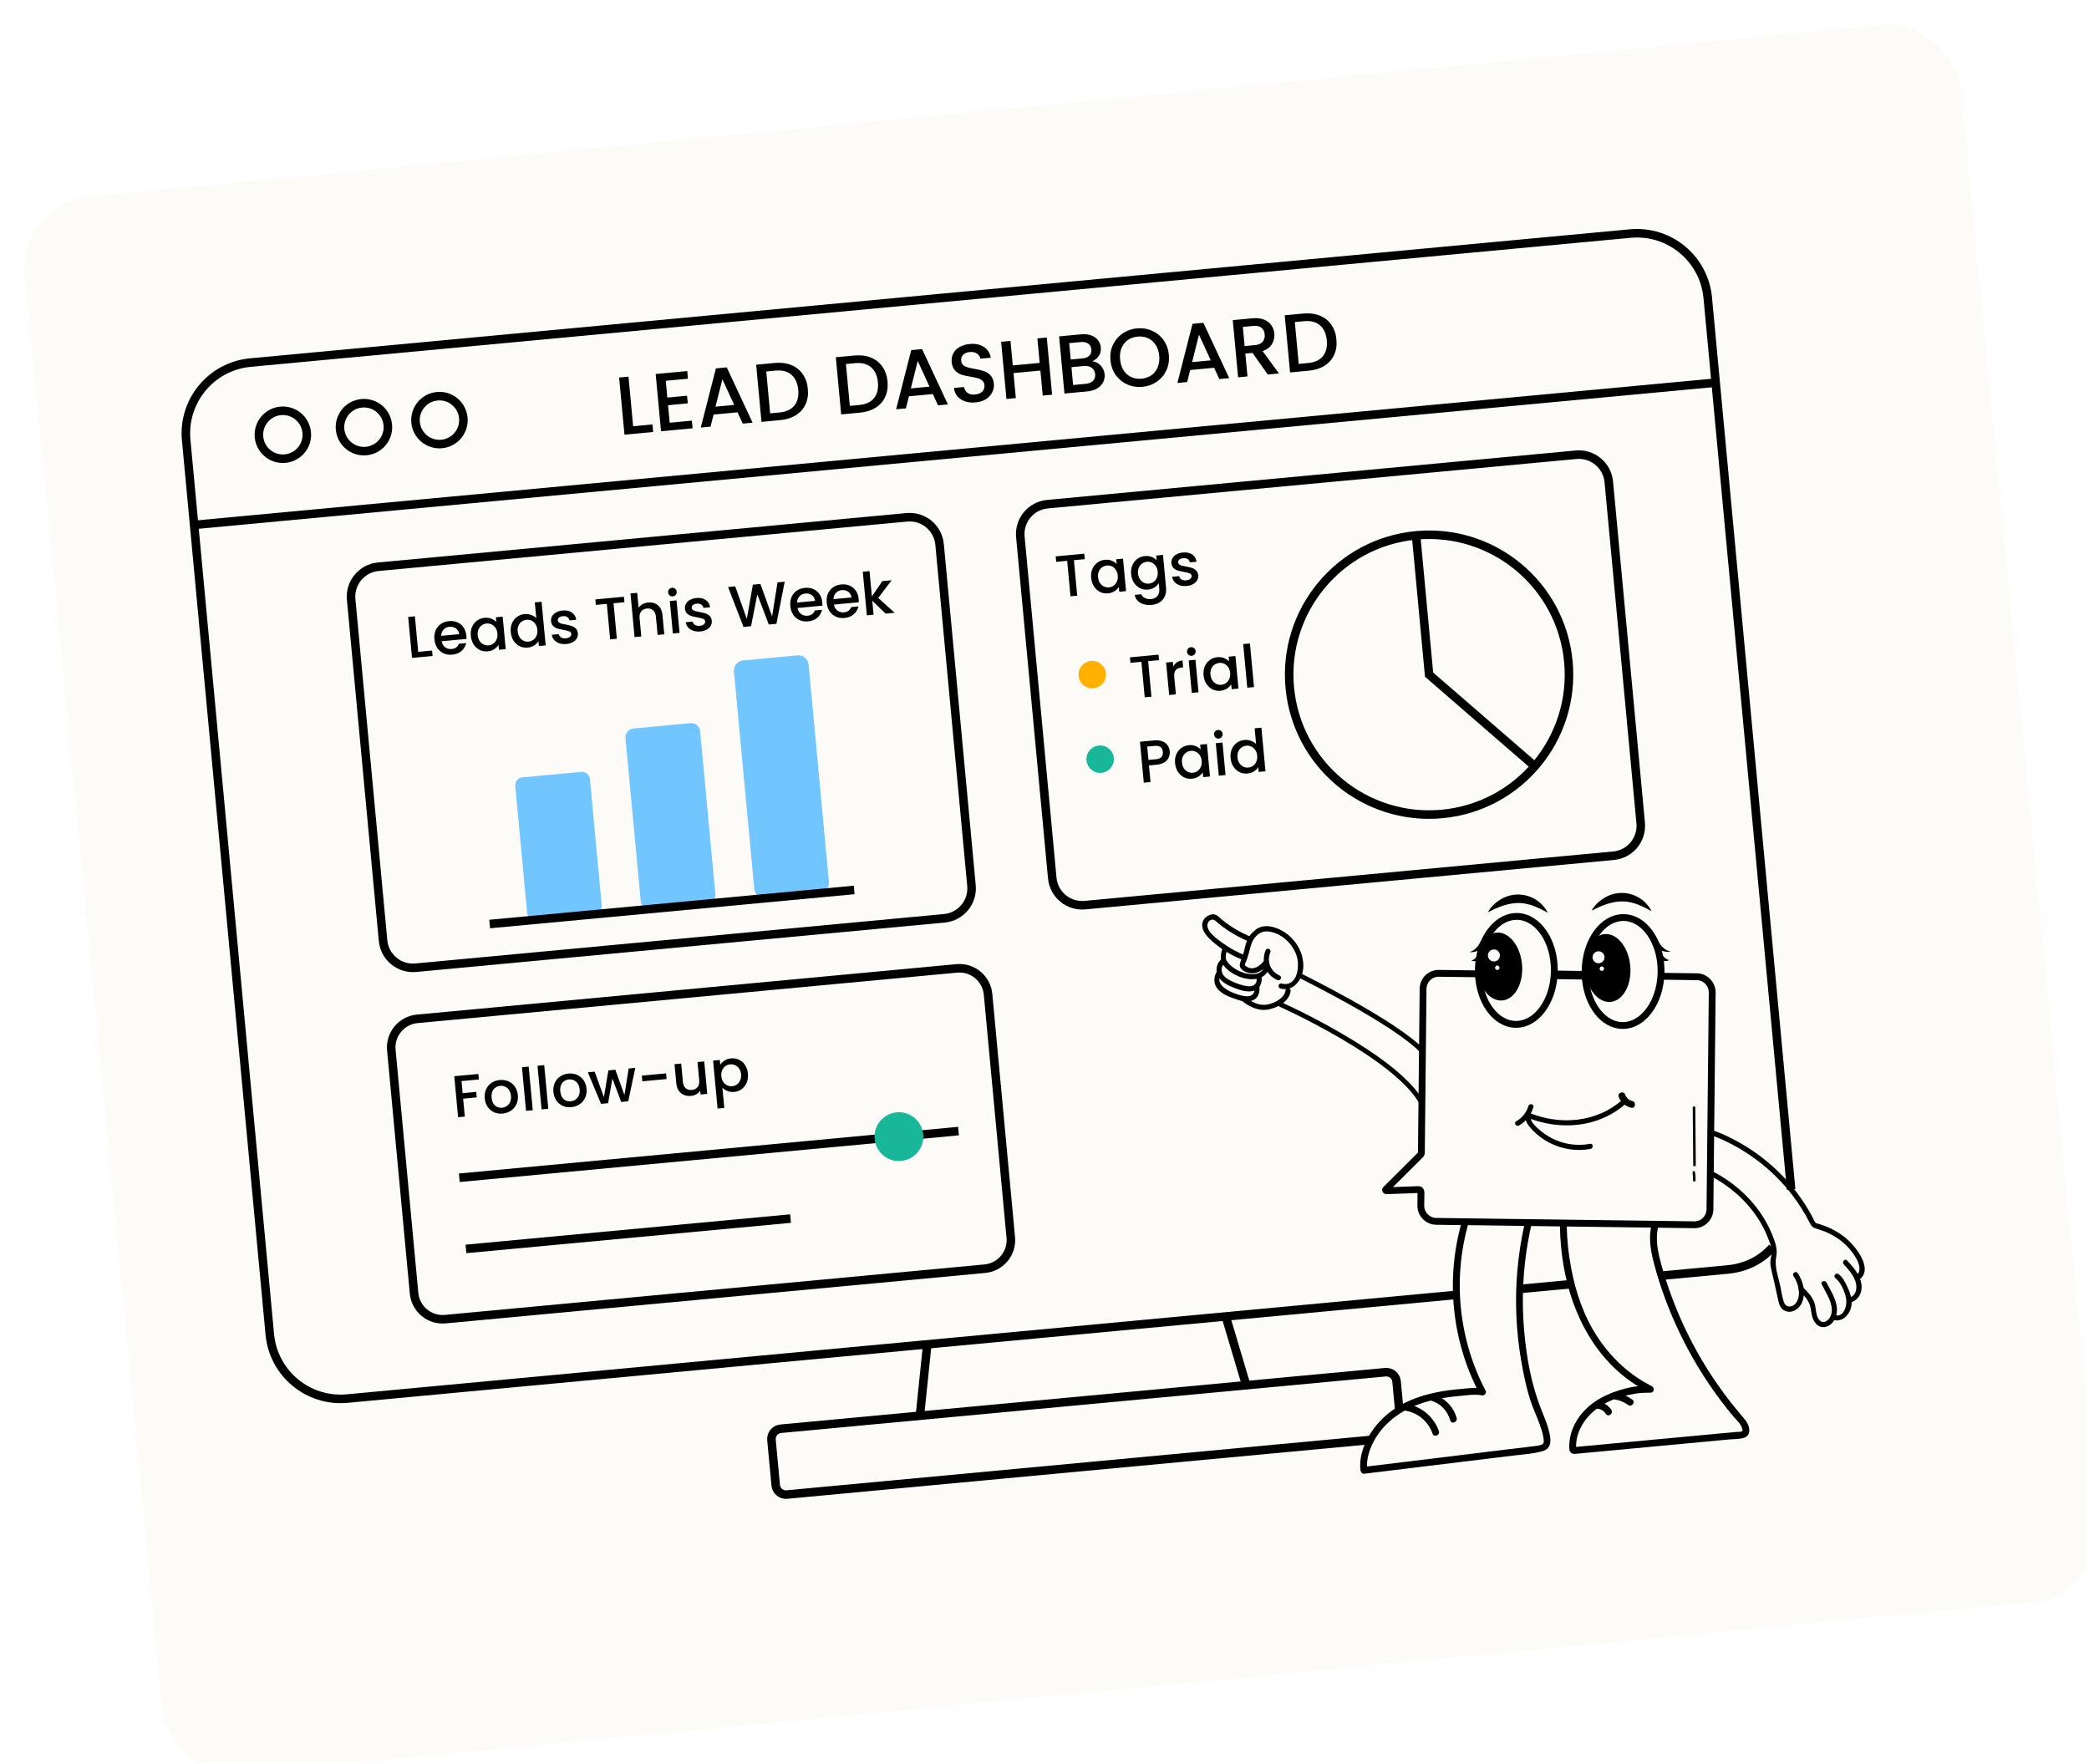 <svg width="578" height="488" viewBox="0 0 578 488" fill="none" xmlns="http://www.w3.org/2000/svg">
<g clip-path="url(#clip0_124_11045)">
<g filter="url(#filter0_d_124_11045)">
<rect y="51.277" width="538.153" height="438.321" rx="20" transform="rotate(-5.468 0 51.277)" fill="#FDFBF8"/>
</g>
<g clip-path="url(#clip1_124_11045)">
<path d="M402.627 358.294L96.075 386.957C85.254 387.969 75.661 380.016 74.65 369.195L51.513 121.744C50.501 110.923 58.453 101.33 69.274 100.318L451.085 64.619C461.908 63.607 471.501 71.559 472.513 82.38L495.581 329.096" stroke="black" stroke-width="2.362" stroke-miterlimit="10"/>
<path d="M460.03 352.928L477.886 351.258C483.022 350.778 487.199 348.703 490.391 345.146" stroke="black" stroke-width="2.362" stroke-miterlimit="10"/>
<path d="M434.403 355.324L420.904 356.586" stroke="black" stroke-width="2.362" stroke-miterlimit="10"/>
<path d="M474.709 105.868L53.709 145.231" stroke="black" stroke-width="2.362" stroke-miterlimit="10"/>
<path d="M250.922 143.13L104.662 156.805C100.091 157.233 96.732 161.285 97.16 165.856L105.985 260.245C106.412 264.816 110.465 268.175 115.036 267.748L261.295 254.073C265.866 253.645 269.225 249.593 268.798 245.022L259.973 150.633C259.545 146.062 255.493 142.702 250.922 143.13Z" stroke="black" stroke-width="2.362" stroke-miterlimit="10"/>
<path d="M220.644 181.326L205.635 182.729C204.077 182.875 202.932 184.256 203.077 185.815L208.702 245.969C208.847 247.527 210.229 248.672 211.787 248.527L226.796 247.123C228.354 246.978 229.499 245.596 229.353 244.038L223.729 183.884C223.583 182.325 222.202 181.18 220.644 181.326Z" fill="#71C6FF"/>
<path d="M191.029 200.083L175.296 201.554C173.938 201.681 172.94 202.885 173.067 204.244L177.277 249.274C177.404 250.632 178.608 251.63 179.967 251.503L195.699 250.032C197.058 249.905 198.056 248.701 197.929 247.343L193.719 202.313C193.592 200.954 192.387 199.956 191.029 200.083Z" fill="#71C6FF"/>
<path d="M160.837 213.563L144.549 215.086C143.344 215.199 142.459 216.267 142.571 217.472L145.845 252.49C145.958 253.695 147.026 254.581 148.231 254.468L164.519 252.946C165.724 252.833 166.61 251.765 166.497 250.559L163.223 215.541C163.11 214.336 162.042 213.45 160.837 213.563Z" fill="#71C6FF"/>
<path d="M236.34 246.23L135.484 255.66" stroke="black" stroke-width="2.362" stroke-miterlimit="10"/>
<path d="M115.716 180.351L119.549 179.992L119.689 181.493L113.997 182.025L112.937 170.689L114.796 170.515L115.716 180.351ZM129.041 175.863C129.072 176.201 129.079 176.507 129.061 176.783L122.194 177.425C122.315 178.138 122.636 178.689 123.155 179.079C123.674 179.47 124.281 179.632 124.977 179.567C125.978 179.474 126.645 178.989 126.98 178.113L128.987 177.925C128.792 178.777 128.361 179.503 127.693 180.103C127.035 180.691 126.179 181.034 125.124 181.133C124.265 181.213 123.475 181.095 122.754 180.779C122.043 180.45 121.46 179.956 121.003 179.297C120.557 178.626 120.29 177.828 120.204 176.904C120.117 175.979 120.226 175.152 120.531 174.421C120.845 173.679 121.322 173.086 121.961 172.642C122.61 172.198 123.375 171.934 124.256 171.852C125.104 171.773 125.877 171.887 126.575 172.194C127.273 172.502 127.838 172.976 128.271 173.615C128.703 174.244 128.959 174.994 129.041 175.863ZM127.045 175.458C126.97 174.774 126.674 174.247 126.157 173.879C125.64 173.51 125.028 173.359 124.321 173.425C123.679 173.485 123.149 173.743 122.731 174.199C122.312 174.644 122.092 175.219 122.07 175.923L127.045 175.458ZM130.268 175.93C130.183 175.027 130.293 174.211 130.598 173.48C130.913 172.749 131.374 172.163 131.98 171.722C132.596 171.27 133.295 171.007 134.078 170.933C134.785 170.867 135.413 170.951 135.961 171.185C136.519 171.407 136.976 171.71 137.33 172.094L137.208 170.789L139.083 170.614L139.924 179.601L138.048 179.776L137.923 178.439C137.647 178.892 137.251 179.286 136.733 179.62C136.216 179.953 135.609 180.152 134.914 180.218C134.141 180.29 133.416 180.16 132.738 179.829C132.059 179.486 131.496 178.979 131.049 178.308C130.613 177.625 130.352 176.832 130.268 175.93ZM137.627 175.275C137.569 174.655 137.388 174.129 137.084 173.696C136.792 173.263 136.427 172.946 135.992 172.745C135.556 172.545 135.099 172.467 134.621 172.512C134.142 172.556 133.708 172.718 133.317 172.996C132.925 173.263 132.62 173.637 132.402 174.118C132.193 174.587 132.118 175.131 132.176 175.751C132.234 176.371 132.41 176.903 132.704 177.347C133.008 177.791 133.379 178.118 133.816 178.329C134.262 178.529 134.719 178.607 135.187 178.563C135.665 178.518 136.1 178.357 136.491 178.079C136.881 177.801 137.181 177.422 137.388 176.942C137.605 176.45 137.685 175.894 137.627 175.275ZM141.322 174.896C141.238 173.994 141.348 173.177 141.653 172.447C141.968 171.715 142.429 171.129 143.035 170.688C143.651 170.236 144.356 169.973 145.149 169.898C145.737 169.843 146.325 169.92 146.915 170.128C147.515 170.324 148.003 170.619 148.38 171.011L147.974 166.673L149.85 166.497L150.978 178.567L149.103 178.743L148.976 177.389C148.712 177.852 148.322 178.251 147.804 178.584C147.298 178.917 146.697 179.116 146.001 179.181C145.218 179.254 144.482 179.125 143.793 178.795C143.114 178.453 142.551 177.946 142.104 177.275C141.667 176.592 141.407 175.799 141.322 174.896ZM148.682 174.241C148.624 173.621 148.443 173.095 148.139 172.663C147.846 172.229 147.482 171.912 147.047 171.712C146.611 171.511 146.154 171.433 145.675 171.478C145.197 171.523 144.762 171.684 144.372 171.962C143.98 172.229 143.675 172.603 143.456 173.084C143.248 173.553 143.173 174.098 143.231 174.718C143.289 175.338 143.464 175.87 143.758 176.314C144.063 176.757 144.434 177.084 144.87 177.296C145.317 177.495 145.774 177.573 146.241 177.529C146.72 177.485 147.154 177.323 147.545 177.046C147.936 176.768 148.235 176.389 148.443 175.909C148.66 175.417 148.74 174.861 148.682 174.241ZM156.697 178.181C155.99 178.247 155.342 178.181 154.753 177.984C154.174 177.775 153.701 177.468 153.334 177.064C152.966 176.648 152.746 176.17 152.674 175.628L154.598 175.448C154.666 175.826 154.876 176.13 155.227 176.36C155.587 176.579 156.017 176.665 156.518 176.618C157.04 176.569 157.433 176.434 157.697 176.212C157.971 175.978 158.094 175.703 158.064 175.387C158.033 175.05 157.846 174.815 157.505 174.683C157.174 174.549 156.652 174.417 155.938 174.286C155.246 174.165 154.68 174.037 154.24 173.902C153.799 173.768 153.405 173.536 153.056 173.207C152.718 172.876 152.521 172.418 152.467 171.83C152.422 171.352 152.522 170.904 152.769 170.486C153.014 170.057 153.387 169.704 153.887 169.427C154.399 169.149 154.997 168.978 155.682 168.914C156.704 168.818 157.55 169.002 158.218 169.466C158.897 169.918 159.299 170.588 159.426 171.476L157.567 171.65C157.497 171.25 157.303 170.945 156.987 170.733C156.671 170.521 156.263 170.439 155.763 170.485C155.274 170.531 154.907 170.659 154.664 170.868C154.42 171.077 154.312 171.334 154.341 171.639C154.363 171.878 154.469 172.071 154.658 172.218C154.847 172.365 155.072 172.475 155.331 172.55C155.589 172.613 155.97 172.693 156.472 172.789C157.141 172.902 157.69 173.031 158.121 173.177C158.561 173.312 158.95 173.539 159.287 173.858C159.624 174.178 159.825 174.625 159.89 175.2C159.937 175.711 159.839 176.181 159.594 176.61C159.349 177.039 158.976 177.392 158.475 177.669C157.985 177.945 157.393 178.116 156.697 178.181ZM172.635 165.107L172.776 166.624L169.759 166.906L170.677 176.726L168.817 176.899L167.899 167.08L164.865 167.364L164.724 165.847L172.635 165.107ZM179.372 166.698C180.057 166.634 180.68 166.724 181.24 166.968C181.811 167.211 182.276 167.606 182.635 168.154C183.004 168.701 183.227 169.382 183.303 170.198L183.798 175.499L181.955 175.671L181.486 170.647C181.41 169.843 181.152 169.247 180.71 168.86C180.267 168.463 179.697 168.297 179.001 168.362C178.305 168.427 177.771 168.696 177.399 169.17C177.036 169.632 176.892 170.265 176.967 171.07L177.437 176.094L175.578 176.267L174.449 164.197L176.309 164.023L176.694 168.15C176.974 167.74 177.344 167.409 177.803 167.158C178.273 166.905 178.796 166.752 179.372 166.698ZM186.165 165.01C185.828 165.042 185.534 164.954 185.285 164.747C185.035 164.54 184.894 164.268 184.863 163.931C184.831 163.594 184.919 163.3 185.126 163.051C185.333 162.801 185.605 162.66 185.942 162.629C186.268 162.598 186.556 162.687 186.806 162.894C187.056 163.101 187.196 163.373 187.228 163.71C187.259 164.047 187.172 164.34 186.965 164.59C186.758 164.84 186.491 164.98 186.165 165.01ZM187.19 166.116L188.03 175.103L186.17 175.277L185.33 166.289L187.19 166.116ZM193.747 174.717C193.04 174.783 192.392 174.717 191.804 174.52C191.225 174.311 190.752 174.004 190.385 173.599C190.017 173.184 189.797 172.706 189.724 172.164L191.649 171.984C191.717 172.362 191.926 172.666 192.277 172.896C192.638 173.115 193.068 173.201 193.568 173.154C194.09 173.105 194.483 172.969 194.748 172.747C195.022 172.513 195.144 172.239 195.115 171.923C195.083 171.586 194.897 171.351 194.555 171.219C194.225 171.085 193.702 170.953 192.988 170.822C192.297 170.7 191.731 170.572 191.29 170.438C190.85 170.304 190.455 170.072 190.106 169.742C189.768 169.412 189.572 168.953 189.517 168.366C189.472 167.888 189.573 167.439 189.819 167.022C190.064 166.593 190.437 166.24 190.938 165.963C191.449 165.684 192.047 165.513 192.733 165.449C193.755 165.354 194.6 165.538 195.269 166.002C195.947 166.454 196.35 167.124 196.477 168.012L194.617 168.185C194.547 167.786 194.354 167.481 194.038 167.269C193.722 167.057 193.314 166.974 192.814 167.021C192.324 167.067 191.958 167.195 191.714 167.404C191.47 167.613 191.363 167.87 191.391 168.174C191.414 168.414 191.519 168.607 191.709 168.753C191.898 168.9 192.122 169.011 192.381 169.085C192.64 169.149 193.02 169.229 193.523 169.324C194.191 169.437 194.741 169.567 195.171 169.713C195.612 169.847 196.001 170.074 196.338 170.394C196.675 170.713 196.875 171.161 196.94 171.736C196.988 172.247 196.889 172.717 196.644 173.146C196.399 173.575 196.026 173.928 195.526 174.205C195.036 174.481 194.443 174.652 193.747 174.717ZM217.123 160.947L214.823 172.598L212.719 172.795L209.535 164.438L207.809 173.254L205.723 173.465L201.448 162.413L203.422 162.229L206.634 171.241L208.315 161.771L210.403 161.576L213.627 170.538L215.133 161.134L217.123 160.947ZM227.513 166.656C227.544 166.993 227.551 167.3 227.533 167.576L220.666 168.218C220.788 168.93 221.108 169.482 221.627 169.872C222.146 170.262 222.754 170.425 223.45 170.36C224.45 170.266 225.118 169.782 225.453 168.906L227.459 168.718C227.264 169.57 226.833 170.296 226.165 170.896C225.507 171.484 224.651 171.827 223.596 171.926C222.737 172.006 221.947 171.888 221.226 171.571C220.516 171.243 219.932 170.749 219.475 170.09C219.029 169.418 218.762 168.621 218.676 167.696C218.589 166.772 218.698 165.945 219.003 165.214C219.318 164.472 219.794 163.879 220.433 163.435C221.082 162.991 221.847 162.727 222.728 162.645C223.576 162.565 224.349 162.68 225.047 162.987C225.745 163.295 226.311 163.769 226.743 164.408C227.175 165.037 227.432 165.786 227.513 166.656ZM225.517 166.251C225.442 165.566 225.146 165.04 224.629 164.672C224.112 164.303 223.5 164.152 222.793 164.218C222.152 164.278 221.622 164.536 221.204 164.992C220.785 165.437 220.564 166.012 220.542 166.716L225.517 166.251ZM237.58 165.715C237.611 166.052 237.618 166.359 237.6 166.635L230.733 167.277C230.855 167.989 231.175 168.541 231.694 168.931C232.213 169.321 232.821 169.484 233.517 169.419C234.517 169.325 235.185 168.84 235.52 167.964L237.526 167.777C237.331 168.629 236.9 169.354 236.232 169.954C235.574 170.542 234.718 170.886 233.663 170.984C232.804 171.065 232.014 170.947 231.294 170.63C230.583 170.302 229.999 169.808 229.543 169.148C229.096 168.477 228.829 167.679 228.743 166.755C228.656 165.831 228.766 165.003 229.07 164.273C229.385 163.531 229.861 162.938 230.5 162.494C231.149 162.049 231.914 161.786 232.795 161.703C233.643 161.624 234.417 161.738 235.114 162.046C235.812 162.354 236.378 162.827 236.81 163.467C237.242 164.096 237.499 164.845 237.58 165.715ZM235.584 165.309C235.509 164.625 235.213 164.099 234.696 163.73C234.179 163.362 233.567 163.211 232.86 163.277C232.219 163.337 231.689 163.595 231.271 164.051C230.852 164.496 230.631 165.07 230.609 165.774L235.584 165.309ZM242.987 165.44L247.55 169.538L245.038 169.773L241.349 166.218L241.71 170.084L239.851 170.258L238.722 158.188L240.582 158.014L241.237 165.027L244.132 160.791L246.709 160.551L242.987 165.44Z" fill="black"/>
<path d="M436.082 125.817L289.823 139.493C285.251 139.92 281.892 143.972 282.32 148.543L291.145 242.933C291.573 247.504 295.625 250.863 300.196 250.435L446.455 236.76C451.026 236.333 454.386 232.281 453.958 227.709L445.133 133.32C444.705 128.749 440.653 125.39 436.082 125.817Z" stroke="black" stroke-width="2.362" stroke-miterlimit="10"/>
<path d="M399.012 225.207C420.298 223.217 435.94 204.348 433.949 183.063C431.959 161.778 413.091 146.136 391.805 148.126C370.52 150.116 354.878 168.985 356.868 190.27C358.858 211.555 377.727 227.197 399.012 225.207Z" stroke="black" stroke-width="2.362" stroke-miterlimit="10"/>
<path d="M391.805 148.123L395.408 186.666L424.666 212.011" stroke="black" stroke-width="2.362" stroke-miterlimit="10"/>
<path d="M300.01 153.198L300.152 154.714L297.135 154.997L298.053 164.816L296.193 164.99L295.275 155.17L292.241 155.454L292.1 153.937L300.01 153.198ZM301.91 159.881C301.825 158.979 301.936 158.162 302.24 157.432C302.556 156.7 303.016 156.114 303.622 155.673C304.238 155.221 304.938 154.958 305.721 154.885C306.427 154.819 307.055 154.903 307.603 155.137C308.162 155.359 308.618 155.662 308.972 156.045L308.85 154.74L310.726 154.565L311.566 163.552L309.69 163.728L309.565 162.39C309.289 162.844 308.893 163.237 308.376 163.571C307.858 163.905 307.252 164.104 306.556 164.169C305.784 164.241 305.059 164.112 304.38 163.78C303.701 163.438 303.138 162.931 302.692 162.26C302.255 161.577 301.994 160.784 301.91 159.881ZM309.269 159.226C309.211 158.606 309.03 158.08 308.727 157.648C308.434 157.214 308.07 156.897 307.634 156.697C307.199 156.496 306.742 156.418 306.263 156.463C305.785 156.508 305.35 156.669 304.959 156.947C304.567 157.214 304.262 157.588 304.044 158.069C303.835 158.538 303.76 159.083 303.818 159.703C303.876 160.323 304.052 160.855 304.346 161.299C304.651 161.742 305.021 162.069 305.458 162.281C305.904 162.48 306.361 162.558 306.829 162.515C307.307 162.47 307.742 162.309 308.133 162.031C308.524 161.753 308.823 161.374 309.03 160.894C309.247 160.402 309.327 159.846 309.269 159.226ZM316.775 153.851C317.471 153.786 318.099 153.87 318.658 154.103C319.227 154.324 319.683 154.627 320.026 155.012L319.904 153.707L321.78 153.531L322.634 162.666C322.711 163.492 322.606 164.242 322.318 164.916C322.031 165.601 321.573 166.16 320.945 166.592C320.327 167.022 319.561 167.28 318.648 167.366C317.43 167.48 316.391 167.286 315.533 166.785C314.675 166.295 314.146 165.565 313.946 164.597L315.789 164.425C315.974 164.879 316.309 165.226 316.792 165.466C317.287 165.716 317.855 165.811 318.497 165.751C319.247 165.681 319.829 165.396 320.243 164.897C320.668 164.396 320.84 163.711 320.758 162.841L320.618 161.34C320.342 161.794 319.946 162.193 319.43 162.537C318.924 162.87 318.328 163.068 317.643 163.132C316.86 163.206 316.124 163.077 315.435 162.746C314.756 162.404 314.193 161.897 313.746 161.226C313.309 160.543 313.049 159.75 312.964 158.848C312.88 157.945 312.99 157.128 313.295 156.398C313.61 155.666 314.071 155.08 314.677 154.64C315.293 154.187 315.992 153.925 316.775 153.851ZM320.324 158.192C320.266 157.573 320.085 157.046 319.781 156.614C319.489 156.181 319.124 155.864 318.689 155.663C318.253 155.463 317.796 155.385 317.318 155.429C316.839 155.474 316.405 155.636 316.014 155.913C315.622 156.18 315.317 156.554 315.099 157.036C314.89 157.505 314.815 158.049 314.873 158.669C314.931 159.289 315.107 159.821 315.4 160.265C315.705 160.708 316.076 161.036 316.512 161.247C316.959 161.447 317.416 161.525 317.883 161.481C318.362 161.436 318.797 161.275 319.187 160.997C319.578 160.719 319.877 160.34 320.085 159.86C320.302 159.368 320.382 158.812 320.324 158.192ZM328.339 162.132C327.632 162.198 326.984 162.133 326.395 161.936C325.816 161.726 325.343 161.42 324.977 161.015C324.609 160.6 324.388 160.121 324.316 159.58L326.24 159.4C326.309 159.777 326.518 160.081 326.869 160.312C327.229 160.53 327.66 160.616 328.16 160.569C328.682 160.521 329.075 160.385 329.339 160.163C329.614 159.929 329.736 159.654 329.707 159.339C329.675 159.002 329.489 158.767 329.147 158.634C328.816 158.501 328.294 158.369 327.58 158.238C326.888 158.116 326.322 157.988 325.882 157.854C325.442 157.719 325.047 157.487 324.698 157.158C324.36 156.828 324.164 156.369 324.109 155.782C324.064 155.303 324.165 154.855 324.411 154.437C324.656 154.008 325.029 153.655 325.529 153.378C326.041 153.1 326.639 152.929 327.324 152.865C328.346 152.769 329.192 152.954 329.86 153.418C330.539 153.87 330.942 154.54 331.068 155.427L329.209 155.601C329.139 155.202 328.946 154.896 328.63 154.684C328.314 154.473 327.906 154.39 327.405 154.437C326.916 154.483 326.55 154.61 326.306 154.819C326.062 155.029 325.955 155.286 325.983 155.59C326.005 155.829 326.111 156.022 326.3 156.169C326.49 156.316 326.714 156.427 326.973 156.501C327.231 156.565 327.612 156.644 328.114 156.74C328.783 156.853 329.333 156.983 329.763 157.129C330.204 157.263 330.592 157.49 330.929 157.81C331.266 158.129 331.467 158.576 331.532 159.152C331.58 159.663 331.481 160.133 331.236 160.562C330.991 160.99 330.618 161.343 330.117 161.62C329.628 161.897 329.035 162.067 328.339 162.132Z" fill="black"/>
<path d="M320.549 181.135L320.69 182.652L317.673 182.934L318.591 192.753L316.731 192.927L315.813 183.108L312.779 183.392L312.638 181.875L320.549 181.135ZM324.633 184.439C324.862 183.957 325.188 183.57 325.61 183.278C326.043 182.974 326.569 182.793 327.188 182.735L327.368 184.66L326.895 184.704C326.167 184.773 325.629 185.009 325.283 185.415C324.948 185.819 324.823 186.478 324.909 187.391L325.351 192.121L323.492 192.295L322.651 183.308L324.511 183.134L324.633 184.439ZM329.746 181.443C329.409 181.475 329.116 181.387 328.866 181.18C328.616 180.973 328.476 180.701 328.444 180.364C328.413 180.027 328.5 179.733 328.707 179.484C328.914 179.234 329.186 179.093 329.523 179.062C329.85 179.031 330.138 179.12 330.387 179.327C330.637 179.534 330.778 179.806 330.809 180.143C330.841 180.48 330.753 180.773 330.546 181.023C330.339 181.273 330.072 181.413 329.746 181.443ZM330.771 182.549L331.611 191.536L329.752 191.71L328.911 182.722L330.771 182.549ZM333.009 186.831C332.924 185.929 333.034 185.112 333.339 184.382C333.655 183.65 334.115 183.064 334.721 182.623C335.337 182.171 336.037 181.908 336.82 181.835C337.526 181.769 338.154 181.853 338.702 182.087C339.261 182.309 339.717 182.612 340.071 182.995L339.949 181.69L341.824 181.515L342.665 190.503L340.789 190.678L340.664 189.34C340.388 189.794 339.992 190.188 339.474 190.521C338.957 190.855 338.351 191.054 337.655 191.119C336.883 191.191 336.157 191.062 335.479 190.73C334.8 190.388 334.237 189.881 333.791 189.21C333.354 188.527 333.093 187.734 333.009 186.831ZM340.368 186.176C340.31 185.556 340.129 185.03 339.826 184.598C339.533 184.165 339.169 183.848 338.733 183.647C338.297 183.446 337.84 183.368 337.362 183.413C336.884 183.458 336.449 183.619 336.058 183.897C335.666 184.164 335.361 184.538 335.143 185.019C334.934 185.488 334.859 186.033 334.917 186.653C334.975 187.273 335.151 187.805 335.445 188.249C335.749 188.692 336.12 189.019 336.557 189.231C337.003 189.43 337.46 189.508 337.928 189.465C338.406 189.42 338.841 189.259 339.232 188.981C339.623 188.703 339.922 188.324 340.129 187.844C340.346 187.352 340.426 186.796 340.368 186.176ZM345.838 178.03L346.967 190.1L345.107 190.274L343.979 178.204L345.838 178.03Z" fill="black"/>
<path d="M323.656 207.852C323.71 208.429 323.625 208.985 323.401 209.522C323.177 210.058 322.781 210.518 322.214 210.9C321.645 211.271 320.893 211.5 319.958 211.588L317.903 211.78L318.333 216.38L316.473 216.554L315.413 205.217L319.328 204.851C320.198 204.77 320.946 204.854 321.573 205.102C322.209 205.339 322.698 205.699 323.039 206.183C323.392 206.665 323.597 207.222 323.656 207.852ZM319.816 210.071C320.523 210.005 321.035 209.798 321.354 209.45C321.671 209.091 321.803 208.618 321.748 208.031C321.632 206.791 320.873 206.237 319.47 206.368L317.415 206.56L317.761 210.263L319.816 210.071ZM325.13 211.17C325.046 210.267 325.156 209.451 325.461 208.72C325.776 207.989 326.237 207.403 326.843 206.962C327.459 206.51 328.158 206.247 328.941 206.174C329.648 206.108 330.275 206.192 330.824 206.425C331.382 206.647 331.838 206.95 332.192 207.334L332.07 206.029L333.946 205.854L334.786 214.841L332.91 215.017L332.785 213.679C332.51 214.133 332.113 214.526 331.596 214.86C331.079 215.193 330.472 215.393 329.776 215.458C329.004 215.53 328.279 215.4 327.601 215.069C326.922 214.727 326.359 214.22 325.912 213.548C325.475 212.865 325.215 212.073 325.13 211.17ZM332.49 210.515C332.432 209.895 332.251 209.369 331.947 208.937C331.654 208.503 331.29 208.186 330.854 207.986C330.419 207.785 329.962 207.707 329.483 207.752C329.005 207.797 328.57 207.958 328.179 208.236C327.788 208.503 327.483 208.877 327.264 209.358C327.056 209.827 326.981 210.372 327.039 210.992C327.096 211.611 327.272 212.143 327.566 212.588C327.871 213.031 328.242 213.358 328.678 213.57C329.125 213.769 329.582 213.847 330.049 213.803C330.528 213.759 330.962 213.597 331.353 213.319C331.744 213.042 332.043 212.663 332.251 212.182C332.468 211.691 332.547 211.135 332.49 210.515ZM337.223 204.346C336.886 204.378 336.592 204.29 336.343 204.083C336.093 203.876 335.952 203.604 335.921 203.267C335.889 202.93 335.977 202.636 336.184 202.387C336.391 202.137 336.663 201.996 337 201.965C337.327 201.934 337.614 202.023 337.864 202.23C338.114 202.437 338.255 202.709 338.286 203.046C338.318 203.383 338.23 203.676 338.023 203.926C337.816 204.176 337.549 204.316 337.223 204.346ZM338.248 205.452L339.088 214.439L337.229 214.613L336.388 205.625L338.248 205.452ZM340.486 209.734C340.401 208.832 340.511 208.015 340.816 207.285C341.131 206.553 341.592 205.967 342.198 205.526C342.814 205.074 343.519 204.811 344.313 204.736C344.9 204.682 345.488 204.758 346.078 204.966C346.678 205.162 347.166 205.457 347.543 205.849L347.137 201.511L349.013 201.335L350.142 213.406L348.266 213.581L348.139 212.227C347.875 212.691 347.485 213.089 346.968 213.423C346.461 213.755 345.86 213.954 345.164 214.019C344.381 214.092 343.645 213.964 342.956 213.633C342.277 213.291 341.714 212.784 341.267 212.113C340.831 211.43 340.57 210.637 340.486 209.734ZM347.845 209.079C347.787 208.459 347.606 207.933 347.302 207.501C347.01 207.068 346.645 206.751 346.21 206.55C345.774 206.349 345.317 206.271 344.839 206.316C344.36 206.361 343.926 206.522 343.535 206.8C343.143 207.067 342.838 207.441 342.62 207.922C342.411 208.391 342.336 208.936 342.394 209.556C342.452 210.176 342.628 210.708 342.922 211.152C343.226 211.595 343.597 211.922 344.034 212.134C344.48 212.333 344.937 212.411 345.405 212.368C345.883 212.323 346.318 212.162 346.709 211.884C347.099 211.606 347.399 211.227 347.606 210.747C347.823 210.255 347.903 209.699 347.845 209.079Z" fill="black"/>
<path d="M302.562 190.435C304.651 190.24 306.187 188.388 305.992 186.298C305.796 184.209 303.944 182.674 301.855 182.869C299.765 183.064 298.23 184.916 298.425 187.006C298.62 189.095 300.473 190.631 302.562 190.435Z" fill="#FFB000"/>
<path d="M304.751 213.836C306.84 213.641 308.375 211.788 308.18 209.699C307.985 207.609 306.132 206.074 304.043 206.269C301.954 206.465 300.418 208.317 300.614 210.406C300.809 212.496 302.661 214.031 304.751 213.836Z" fill="#18B799"/>
<path d="M175.183 117.93L180.53 117.43L180.726 119.523L172.784 120.266L171.305 104.451L173.9 104.208L175.183 117.93ZM184.207 105.356L184.641 109.998L190.102 109.488L190.3 111.604L184.839 112.115L185.292 116.962L191.436 116.387L191.634 118.504L182.895 119.321L181.415 103.482L190.153 102.665L190.351 104.782L184.207 105.356ZM204.062 114.082L197.44 114.701L196.604 118.039L193.896 118.292L198.081 101.924L201.085 101.643L208.232 116.952L205.502 117.207L204.062 114.082ZM203.136 112.034L199.877 104.924L197.97 112.517L203.136 112.034ZM214.383 100.423C216.067 100.265 217.569 100.454 218.889 100.988C220.223 101.506 221.288 102.34 222.084 103.49C222.894 104.623 223.374 105.994 223.525 107.602C223.675 109.21 223.457 110.639 222.869 111.887C222.297 113.134 221.404 114.136 220.189 114.892C218.988 115.632 217.546 116.081 215.862 116.238L210.696 116.721L209.217 100.906L214.383 100.423ZM215.664 114.122C217.515 113.949 218.886 113.316 219.779 112.222C220.671 111.129 221.033 109.672 220.862 107.851C220.691 106.016 220.064 104.628 218.981 103.689C217.898 102.749 216.432 102.366 214.581 102.539L212.009 102.779L213.092 114.362L215.664 114.122ZM236.428 98.362C238.112 98.204 239.614 98.393 240.934 98.927C242.268 99.445 243.333 100.279 244.129 101.429C244.939 102.562 245.419 103.933 245.57 105.541C245.72 107.149 245.502 108.577 244.914 109.826C244.342 111.073 243.449 112.075 242.234 112.831C241.033 113.571 239.591 114.02 237.907 114.177L232.741 114.66L231.262 98.844L236.428 98.362ZM237.709 112.061C239.56 111.888 240.931 111.254 241.824 110.161C242.716 109.067 243.078 107.61 242.907 105.79C242.736 103.954 242.109 102.567 241.026 101.627C239.943 100.688 238.477 100.305 236.626 100.478L234.054 100.718L235.137 112.301L237.709 112.061ZM258.108 109.029L251.486 109.648L250.65 112.986L247.942 113.239L252.127 96.871L255.131 96.59L262.278 111.898L259.548 112.154L258.108 109.029ZM257.182 106.98L253.923 99.871L252.016 107.463L257.182 106.98ZM269.968 111.34C268.906 111.439 267.933 111.347 267.05 111.062C266.165 110.762 265.448 110.294 264.898 109.656C264.349 109.019 264.032 108.245 263.947 107.335L266.723 107.075C266.847 107.752 267.165 108.289 267.677 108.685C268.203 109.079 268.899 109.236 269.764 109.155C270.659 109.072 271.337 108.794 271.798 108.322C272.257 107.836 272.455 107.251 272.391 106.568C272.342 106.037 272.142 105.62 271.792 105.316C271.458 105.01 271.047 104.789 270.559 104.651C270.087 104.511 269.431 104.374 268.592 104.238C267.535 104.061 266.668 103.867 265.99 103.655C265.326 103.426 264.738 103.037 264.228 102.488C263.718 101.939 263.416 101.171 263.324 100.185C263.239 99.275 263.392 98.457 263.783 97.732C264.175 97.007 264.763 96.424 265.548 95.983C266.333 95.542 267.264 95.272 268.341 95.171C269.874 95.028 271.161 95.297 272.205 95.981C273.262 96.647 273.906 97.642 274.137 98.968L271.27 99.236C271.17 98.663 270.851 98.196 270.312 97.833C269.773 97.47 269.094 97.327 268.275 97.404C267.531 97.473 266.942 97.72 266.507 98.143C266.073 98.566 265.889 99.134 265.955 99.847C266.001 100.333 266.182 100.721 266.5 101.013C266.832 101.288 267.234 101.495 267.706 101.635C268.178 101.774 268.819 101.913 269.628 102.052C270.701 102.242 271.578 102.451 272.257 102.678C272.952 102.904 273.555 103.299 274.067 103.864C274.592 104.411 274.902 105.186 274.995 106.187C275.071 106.991 274.922 107.77 274.548 108.524C274.19 109.277 273.615 109.912 272.821 110.43C272.042 110.932 271.091 111.235 269.968 111.34ZM289.627 93.387L291.105 109.203L288.511 109.445L287.864 102.528L280.423 103.223L281.07 110.141L278.476 110.384L276.997 94.568L279.591 94.326L280.225 101.107L287.666 100.411L287.032 93.63L289.627 93.387ZM302.226 99.968C303.09 100.04 303.852 100.421 304.514 101.109C305.175 101.797 305.549 102.611 305.637 103.552C305.712 104.356 305.568 105.104 305.204 105.796C304.854 106.471 304.303 107.035 303.549 107.488C302.794 107.926 301.894 108.194 300.847 108.292L294.521 108.884L293.042 93.068L299.072 92.504C300.149 92.403 301.092 92.499 301.899 92.791C302.707 93.083 303.337 93.521 303.79 94.106C304.241 94.676 304.502 95.34 304.573 96.099C304.658 97.009 304.486 97.79 304.058 98.443C303.629 99.095 303.019 99.603 302.226 99.968ZM296.257 99.47L299.466 99.17C300.315 99.091 300.958 98.84 301.392 98.416C301.841 97.977 302.031 97.392 301.963 96.664C301.897 95.951 301.602 95.42 301.08 95.071C300.571 94.706 299.892 94.562 299.042 94.642L295.834 94.942L296.257 99.47ZM300.421 106.197C301.301 106.115 301.972 105.838 302.433 105.366C302.893 104.895 303.088 104.28 303.018 103.521C302.945 102.747 302.622 102.158 302.049 101.752C301.475 101.347 300.748 101.185 299.869 101.267L296.455 101.587L296.917 106.525L300.421 106.197ZM316.083 107.028C314.611 107.166 313.222 106.951 311.914 106.385C310.62 105.802 309.551 104.93 308.708 103.769C307.879 102.592 307.392 101.23 307.247 99.682C307.102 98.135 307.329 96.713 307.927 95.418C308.54 94.121 309.43 93.074 310.595 92.276C311.773 91.462 313.098 90.986 314.57 90.849C316.057 90.71 317.447 90.931 318.741 91.514C320.049 92.081 321.117 92.945 321.945 94.107C322.773 95.269 323.259 96.624 323.404 98.172C323.549 99.719 323.322 101.148 322.726 102.459C322.128 103.754 321.239 104.809 320.06 105.623C318.895 106.421 317.57 106.889 316.083 107.028ZM315.872 104.775C316.919 104.677 317.83 104.355 318.605 103.808C319.379 103.246 319.952 102.504 320.325 101.581C320.712 100.642 320.851 99.589 320.741 98.421C320.632 97.252 320.301 96.25 319.749 95.415C319.211 94.577 318.511 93.962 317.648 93.568C316.785 93.174 315.83 93.026 314.783 93.124C313.736 93.222 312.825 93.544 312.05 94.091C311.275 94.638 310.693 95.374 310.305 96.297C309.932 97.22 309.8 98.265 309.909 99.433C310.019 100.602 310.343 101.612 310.881 102.464C311.434 103.3 312.143 103.923 313.007 104.332C313.87 104.725 314.825 104.873 315.872 104.775ZM335.932 101.752L329.31 102.371L328.474 105.709L325.766 105.962L329.952 89.594L332.955 89.313L340.103 104.622L337.372 104.877L335.932 101.752ZM335.006 99.704L331.747 92.594L329.84 100.187L335.006 99.704ZM350.781 103.623L346.549 97.637L344.569 97.823L345.16 104.149L342.566 104.391L341.087 88.576L346.549 88.065C347.763 87.952 348.806 88.068 349.681 88.415C350.57 88.76 351.253 89.27 351.729 89.945C352.22 90.618 352.507 91.395 352.59 92.275C352.686 93.307 352.471 94.276 351.943 95.182C351.429 96.072 350.565 96.726 349.349 97.146L353.876 103.334L350.781 103.623ZM344.375 95.752L347.243 95.484C348.214 95.393 348.919 95.082 349.359 94.551C349.814 94.019 350.004 93.343 349.927 92.524C349.85 91.705 349.548 91.09 349.02 90.68C348.491 90.256 347.733 90.089 346.747 90.181L343.88 90.45L344.375 95.752ZM360.631 86.748C362.315 86.591 363.817 86.78 365.137 87.314C366.471 87.832 367.536 88.666 368.333 89.816C369.142 90.949 369.623 92.32 369.773 93.928C369.923 95.536 369.705 96.964 369.118 98.213C368.546 99.46 367.652 100.462 366.437 101.218C365.236 101.958 363.794 102.407 362.11 102.564L356.944 103.047L355.466 87.231L360.631 86.748ZM361.912 100.448C363.763 100.275 365.135 99.641 366.027 98.548C366.92 97.454 367.281 95.997 367.111 94.177C366.939 92.341 366.312 90.954 365.229 90.014C364.147 89.075 362.68 88.692 360.829 88.865L358.258 89.105L359.341 100.688L361.912 100.448Z" fill="black"/>
<path d="M78.88 126.892C82.528 126.551 85.208 123.317 84.867 119.67C84.526 116.022 81.293 113.341 77.645 113.682C73.997 114.023 71.317 117.257 71.658 120.905C71.999 124.552 75.232 127.233 78.88 126.892Z" stroke="black" stroke-width="2.362" stroke-miterlimit="10"/>
<path d="M101.317 124.793C104.964 124.452 107.645 121.219 107.304 117.571C106.963 113.923 103.729 111.243 100.081 111.584C96.434 111.925 93.753 115.158 94.094 118.806C94.435 122.454 97.669 125.134 101.317 124.793Z" stroke="black" stroke-width="2.362" stroke-miterlimit="10"/>
<path d="M122.207 122.841C125.855 122.5 128.536 119.266 128.195 115.618C127.853 111.971 124.62 109.29 120.972 109.631C117.324 109.972 114.644 113.206 114.985 116.853C115.326 120.501 118.559 123.182 122.207 122.841Z" stroke="black" stroke-width="2.362" stroke-miterlimit="10"/>
<path d="M128.925 345.552L218.734 337.155" stroke="black" stroke-width="2.362" stroke-miterlimit="10"/>
<path d="M264.735 267.935L115.445 281.893C111.077 282.302 107.868 286.173 108.276 290.54L114.566 357.812C114.975 362.179 118.846 365.388 123.213 364.98L272.504 351.021C276.871 350.613 280.08 346.742 279.672 342.374L273.382 275.103C272.974 270.736 269.102 267.526 264.735 267.935Z" stroke="black" stroke-width="2.362" stroke-miterlimit="10"/>
<path d="M132.363 297.146L132.505 298.663L127.693 299.113L128.006 302.457L131.757 302.106L131.899 303.623L128.147 303.974L128.611 308.932L126.752 309.106L125.692 297.77L132.363 297.146ZM139.058 308.104C138.21 308.183 137.426 308.064 136.705 307.748C135.983 307.42 135.394 306.927 134.938 306.268C134.48 305.597 134.208 304.8 134.122 303.876C134.036 302.963 134.162 302.134 134.498 301.389C134.834 300.645 135.332 300.05 135.993 299.604C136.653 299.158 137.413 298.895 138.272 298.815C139.131 298.735 139.926 298.852 140.658 299.168C141.389 299.483 141.989 299.976 142.458 300.645C142.926 301.314 143.203 302.105 143.289 303.019C143.374 303.932 143.243 304.762 142.896 305.507C142.549 306.253 142.035 306.855 141.354 307.313C140.682 307.76 139.917 308.023 139.058 308.104ZM138.907 306.489C139.386 306.444 139.821 306.288 140.213 306.021C140.615 305.753 140.926 305.379 141.144 304.898C141.362 304.416 141.441 303.85 141.38 303.197C141.319 302.545 141.143 302.007 140.851 301.585C140.558 301.152 140.194 300.84 139.76 300.65C139.325 300.461 138.869 300.388 138.39 300.433C137.912 300.478 137.477 300.633 137.085 300.9C136.704 301.166 136.415 301.539 136.219 302.018C136.021 302.486 135.953 303.047 136.014 303.699C136.104 304.667 136.419 305.394 136.958 305.881C137.507 306.357 138.157 306.559 138.907 306.489ZM146.279 295.105L147.407 307.175L145.548 307.349L144.419 295.279L146.279 295.105ZM150.579 294.703L151.708 306.773L149.848 306.947L148.72 294.876L150.579 294.703ZM158.061 306.327C157.213 306.406 156.429 306.288 155.708 305.971C154.986 305.644 154.397 305.15 153.941 304.491C153.483 303.821 153.211 303.023 153.125 302.099C153.039 301.186 153.165 300.357 153.501 299.612C153.837 298.868 154.336 298.273 154.996 297.827C155.656 297.382 156.416 297.119 157.275 297.038C158.134 296.958 158.929 297.075 159.661 297.391C160.392 297.707 160.992 298.199 161.461 298.868C161.929 299.537 162.206 300.329 162.292 301.242C162.377 302.155 162.246 302.985 161.899 303.73C161.552 304.476 161.038 305.078 160.357 305.536C159.686 305.983 158.92 306.247 158.061 306.327ZM157.91 304.712C158.389 304.667 158.824 304.511 159.216 304.244C159.619 303.976 159.929 303.602 160.147 303.121C160.366 302.64 160.444 302.073 160.383 301.42C160.322 300.768 160.146 300.231 159.854 299.808C159.561 299.375 159.198 299.063 158.763 298.874C158.328 298.684 157.872 298.611 157.393 298.656C156.915 298.701 156.48 298.857 156.088 299.124C155.707 299.39 155.418 299.762 155.222 300.241C155.024 300.709 154.956 301.27 155.017 301.922C155.107 302.89 155.422 303.617 155.961 304.105C156.51 304.58 157.16 304.782 157.91 304.712ZM175.781 295.456L173.832 304.704L171.874 304.887L169.443 298.418L168.253 305.226L166.296 305.409L162.65 296.684L164.542 296.507L167.094 303.557L168.326 296.153L170.268 295.971L172.767 302.994L173.954 295.627L175.781 295.456ZM184.285 296.981L184.431 298.547L177.728 299.174L177.581 297.608L184.285 296.981ZM194.851 293.673L195.691 302.66L193.832 302.834L193.733 301.774C193.474 302.171 193.115 302.501 192.657 302.763C192.209 303.013 191.718 303.163 191.185 303.213C190.479 303.279 189.829 303.192 189.236 302.951C188.654 302.71 188.173 302.316 187.793 301.77C187.423 301.223 187.201 300.542 187.124 299.726L186.63 294.442L188.473 294.269L188.942 299.277C189.017 300.081 189.276 300.682 189.719 301.08C190.161 301.466 190.73 301.627 191.426 301.562C192.122 301.497 192.651 301.233 193.014 300.772C193.386 300.298 193.535 299.659 193.46 298.854L192.992 293.847L194.851 293.673ZM199.287 294.591C199.564 294.148 199.961 293.76 200.478 293.426C200.996 293.093 201.597 292.894 202.282 292.83C203.065 292.757 203.795 292.886 204.474 293.217C205.162 293.537 205.723 294.028 206.158 294.689C206.593 295.35 206.852 296.132 206.937 297.035C207.021 297.937 206.912 298.765 206.609 299.517C206.306 300.258 205.846 300.861 205.232 301.324C204.627 301.776 203.933 302.038 203.15 302.111C202.465 302.175 201.843 302.096 201.285 301.874C200.725 301.641 200.258 301.334 199.882 300.952L200.404 306.531L198.544 306.704L197.304 293.444L199.164 293.27L199.287 294.591ZM205.044 297.212C204.987 296.592 204.806 296.071 204.504 295.65C204.211 295.216 203.842 294.905 203.396 294.717C202.961 294.516 202.504 294.438 202.025 294.483C201.558 294.527 201.123 294.688 200.721 294.967C200.33 295.245 200.026 295.624 199.807 296.105C199.6 296.585 199.525 297.135 199.583 297.755C199.641 298.375 199.817 298.907 200.111 299.351C200.415 299.784 200.784 300.1 201.22 300.301C201.666 300.5 202.123 300.578 202.591 300.534C203.069 300.49 203.504 300.328 203.895 300.051C204.296 299.761 204.599 299.37 204.806 298.879C205.023 298.387 205.102 297.832 205.044 297.212Z" fill="black"/>
<path d="M127.084 325.861L265.206 312.947" stroke="black" stroke-width="2.362" stroke-miterlimit="10"/>
<path d="M249.329 321.094C252.977 320.753 255.658 317.519 255.317 313.872C254.976 310.224 251.742 307.543 248.094 307.884C244.446 308.225 241.766 311.459 242.107 315.107C242.448 318.755 245.681 321.435 249.329 321.094Z" fill="#18B799" stroke="#18B799" stroke-width="0.236" stroke-miterlimit="10"/>
<path d="M256.567 371.951L254.526 391.703" stroke="black" stroke-width="2.362" stroke-miterlimit="10"/>
<path d="M339.15 364.229L344.817 383.261" stroke="black" stroke-width="2.362" stroke-miterlimit="10"/>
<path d="M387.152 390.087L386.416 382.217C386.271 380.665 384.883 379.514 383.331 379.659L216.015 395.304C214.463 395.449 213.312 396.837 213.457 398.389L214.632 410.952C214.777 412.504 216.165 413.655 217.717 413.51L379.23 398.408" stroke="black" stroke-width="2.362" stroke-miterlimit="10"/>
<path d="M430.021 269.719L438.592 269.838L438.594 269.837" stroke="black" stroke-width="2.362" stroke-miterlimit="10"/>
<path d="M430.06 268.601C430.055 268.978 430.043 269.35 430.02 269.719C429.693 274.918 427.499 279.357 424.41 281.684C422.912 282.813 421.202 283.442 419.392 283.424C417.951 283.409 416.583 282.982 415.34 282.221C411.796 280.057 409.282 275.185 409.058 269.443C409.044 269.091 409.039 268.738 409.044 268.379C409.056 267.192 409.166 266.038 409.362 264.934C410.526 258.359 414.742 253.503 419.709 253.554C425.514 253.616 430.148 260.353 430.06 268.601Z" stroke="black" stroke-width="1.889" stroke-miterlimit="10"/>
<path d="M459.591 268.913C459.586 269.317 459.571 269.717 459.544 270.111C459.076 277.156 455.179 282.784 450.281 283.628C449.838 283.706 449.386 283.743 448.926 283.739C448.562 283.735 448.204 283.704 447.852 283.649C442.824 282.869 438.9 277.048 438.591 269.838L438.594 269.838C438.577 269.46 438.57 269.076 438.574 268.692C438.662 260.443 443.437 253.806 449.242 253.868C453.019 253.907 456.305 256.778 458.109 261.054C458.596 262.204 458.976 263.454 459.228 264.78C459.479 266.094 459.606 267.482 459.591 268.913Z" stroke="black" stroke-width="1.889" stroke-miterlimit="10"/>
<path d="M440.391 251.961C441.162 250.49 442.41 249.334 443.82 248.46C448.463 245.573 454.469 247.277 456.978 252.089C454.408 250.736 452.097 249.534 449.25 249.404C446.112 249.301 443.244 250.511 440.391 251.961Z" fill="black"/>
<path d="M411.685 252.403C412.456 250.932 413.704 249.776 415.114 248.902C419.757 246.015 425.763 247.719 428.271 252.532C425.702 251.178 423.391 249.976 420.544 249.846C417.406 249.743 414.538 250.953 411.685 252.403Z" fill="black"/>
<path d="M458.854 260.477C459.166 261.124 459.645 261.707 460.175 262.201C460.751 262.731 461.446 263.109 462.228 263.28C461.398 263.429 460.507 263.316 459.704 263.018C458.851 262.7 458.052 262.25 457.364 261.636L458.857 260.477L458.854 260.477Z" fill="black"/>
<path d="M459.763 264.004C460.288 264.702 460.973 265.502 461.894 265.636C460.921 266.142 459.698 265.851 458.692 265.561L459.765 264.007L459.763 264.004Z" fill="black"/>
<path d="M411.279 261.405C410.06 262.645 408.337 263.599 406.567 263.444C407.97 263.023 408.996 261.874 409.609 260.593C409.642 260.516 409.686 260.425 409.698 260.374L411.279 261.407L411.279 261.405Z" fill="black"/>
<path d="M410.281 265.424C409.509 265.743 408.701 265.958 407.863 265.942C407.591 265.929 407.318 265.881 407.094 265.764C407.344 265.724 407.554 265.612 407.744 265.485C408.289 265.095 408.746 264.538 409.082 263.963L410.278 265.424L410.281 265.424Z" fill="black"/>
<path d="M451.106 267.681C451.377 272.364 449.312 276.298 446.351 277.08C446.03 277.171 445.695 277.219 445.354 277.227C444.865 277.24 444.381 277.167 443.914 277.016C441.067 276.118 438.77 272.431 438.509 267.97C438.207 262.78 440.781 258.507 444.261 258.428C447.74 258.35 450.803 262.494 451.106 267.684L451.106 267.681Z" fill="black"/>
<path d="M421.158 267.274C421.43 271.957 419.364 275.891 416.404 276.673C416.083 276.764 415.748 276.812 415.407 276.82C414.917 276.833 414.434 276.759 413.967 276.609C411.119 275.71 408.823 272.023 408.562 267.562C408.259 262.373 410.834 258.1 414.314 258.021C417.793 257.942 420.856 262.087 421.158 267.276L421.158 267.274Z" fill="black"/>
<path d="M409.058 269.442L398.079 269.299C395.723 269.268 393.776 271.196 393.75 273.582L393.57 290.84L393.422 305.204L393.278 318.894C393.276 319.143 393.174 319.38 393.001 319.555L383.435 329.086C383.296 329.224 383.399 329.461 383.597 329.455L392.488 329.131C392.859 329.118 393.166 329.416 393.163 329.789L393.124 333.531C393.098 335.917 395.008 337.894 397.361 337.923L458.004 338.726L468.793 338.87C471.146 338.899 473.094 336.974 473.12 334.587L473.224 324.59L473.341 313.312L473.746 274.639C473.769 272.251 471.862 270.275 469.509 270.244L459.544 270.11" stroke="black" stroke-width="1.889" stroke-miterlimit="10"/>
<path d="M350.203 262.901C348.834 266.14 350.21 269.743 353.443 271.167C354.279 271.535 354.878 270.25 354.042 269.883C351.533 268.779 350.414 266.038 351.488 263.499C351.844 262.659 350.559 262.061 350.203 262.901Z" fill="black"/>
<path d="M349.838 265.699C348.803 267.112 347.016 268.548 345.183 267.607C345.056 267.543 344.487 267.221 344.433 267.022C344.364 266.773 344.809 265.967 344.89 265.723C345.128 265.022 345.359 264.317 345.56 263.603C346.087 261.728 346.319 260.055 347.858 258.707C349.119 257.602 350.469 257.504 352.065 257.936C355.16 258.773 357.687 261.31 358.717 264.318C359.748 267.327 359.011 273.219 354.578 272.129C353.69 271.911 353.448 273.307 354.329 273.526C358.061 274.444 360.505 270.802 360.609 267.5C360.716 264.105 359.044 260.808 356.441 258.672C354.098 256.747 350.029 255.107 347.355 257.285C346.134 258.279 345.299 259.313 344.811 260.839C344.506 261.79 344.34 262.778 344.052 263.737C343.765 264.696 343.301 265.648 343.074 266.623C342.683 268.317 344.925 269.239 346.277 269.295C348.237 269.373 349.824 268.112 350.928 266.605C351.465 265.872 350.379 264.963 349.838 265.701L349.838 265.699Z" fill="black"/>
<path d="M344.684 264.373C342.38 263.525 340.211 262.324 338.229 260.878C336.806 259.839 334.102 257.995 334.057 256.009C334.04 255.302 334.597 254.555 335.332 254.45C336.067 254.346 336.586 255.035 337.062 255.432C337.893 256.12 338.76 256.767 339.655 257.367C341.543 258.63 343.544 259.686 345.645 260.542C346.488 260.886 347.089 259.603 346.243 259.258C343.311 258.061 340.576 256.477 338.123 254.469C337.198 253.711 336.468 252.698 335.155 253.022C334.082 253.286 333.105 253.975 332.77 255.055C332.045 257.378 334.298 259.504 335.884 260.845C338.295 262.885 341.118 264.566 344.083 265.657C344.936 265.971 345.537 264.687 344.682 264.373L344.684 264.373Z" fill="black"/>
<path d="M338.382 261.986C337.735 263.794 337.357 265.533 338.613 267.17C339.68 268.56 341.275 269.564 342.878 270.213C345.903 271.441 350.261 271.401 351.25 267.571C351.478 266.686 350.082 266.444 349.853 267.322C349.077 270.329 345.243 269.714 343.126 268.781C342.089 268.323 341.105 267.72 340.293 266.925C339.758 266.401 339.206 265.725 339.14 264.941C339.074 264.158 339.409 263.299 339.664 262.582C339.971 261.728 338.686 261.125 338.38 261.983L338.382 261.986Z" fill="black"/>
<path d="M338.06 265.3C336.792 266.225 336.335 267.95 336.756 269.443C337.268 271.259 339.227 272.381 340.856 273.058C342.485 273.736 344.692 274.611 346.529 274.214C348.63 273.759 349.274 272.039 349.064 270.071C348.967 269.164 347.556 269.294 347.653 270.203C347.74 271.006 347.821 271.902 347.102 272.46C346.547 272.892 345.776 272.935 345.112 272.857C343.874 272.715 342.597 272.246 341.452 271.772C340.307 271.298 339.127 270.699 338.428 269.711C337.728 268.723 337.914 267.16 338.884 266.452C339.619 265.916 338.797 264.762 338.058 265.301L338.06 265.3Z" fill="black"/>
<path d="M347.048 272.973C347.125 273.687 347.2 274.422 346.706 274.997C346.212 275.573 345.433 275.714 344.7 275.655C343.517 275.561 342.303 275.108 341.2 274.682C339.209 273.912 336.089 272.001 337.93 269.516C338.471 268.785 337.383 267.878 336.84 268.612C335.938 269.828 335.692 271.582 336.443 272.942C337.337 274.557 339.303 275.5 340.958 276.099C342.578 276.686 344.527 277.443 346.256 276.906C348.162 276.313 348.653 274.657 348.459 272.841C348.363 271.935 346.952 272.064 347.048 272.973Z" fill="black"/>
<path d="M343.464 276.795C345.741 278.65 348.425 279.958 351.412 279.204C353.847 278.59 356.764 276.913 357.111 274.181C357.226 273.279 355.832 273.027 355.715 273.932C355.427 276.186 352.68 277.546 350.673 277.924C348.274 278.376 346.159 277.164 344.365 275.703C343.656 275.126 342.752 276.216 343.461 276.793L343.464 276.795Z" fill="black"/>
<path d="M393.423 305.206C386.348 292.12 353.565 277.574 353.565 277.574" stroke="black" stroke-width="1.32" stroke-miterlimit="10"/>
<path d="M359.468 269.826C359.468 269.826 386.091 282.873 393.569 290.84" stroke="black" stroke-width="1.32" stroke-miterlimit="10"/>
<path d="M497.898 357.228C498.9 358.129 499.852 359.131 500.455 360.35C501.057 361.57 501.073 362.8 501.361 364.056C501.777 365.867 503.187 367.659 505.247 367.084C507.191 366.54 508.241 364.449 508.269 362.549C508.313 359.791 506.586 357.23 505.369 354.865C504.957 354.064 503.625 354.556 504.042 355.368C505.031 357.29 506.365 359.311 506.759 361.469C506.943 362.464 506.869 363.527 506.369 364.425C505.87 365.323 504.68 366.269 503.654 365.466C502.225 364.347 502.598 361.76 501.926 360.182C501.245 358.585 500.073 357.288 498.797 356.141C498.118 355.531 497.215 356.623 497.893 357.231L497.898 357.228Z" fill="black"/>
<path d="M506.859 365.071C509.706 366.2 512.122 363.55 512.304 360.86C512.413 359.253 511.903 357.705 511.237 356.266C510.571 354.826 509.941 353.469 508.72 352.533C507.997 351.979 507.091 353.067 507.816 353.623C509.383 354.826 510.471 357.459 510.81 359.358C511.149 361.257 510.1 364.835 507.457 363.789C506.613 363.453 506.012 364.738 506.859 365.074L506.859 365.071Z" fill="black"/>
<path d="M511.645 360.438C514.053 360.009 515.322 357.81 515.048 355.456C514.741 352.833 512.794 350.584 511.052 348.74C510.425 348.078 509.527 349.175 510.148 349.831C511.362 351.114 512.647 352.612 513.289 354.278C513.966 356.039 513.792 358.619 511.513 359.027C510.622 359.186 510.747 360.598 511.645 360.438Z" fill="black"/>
<path d="M496.246 353.075C497.617 355.081 498.528 358.554 496.81 360.657C495.925 361.741 494.202 361.859 493.64 360.413C493.078 358.966 492.92 357.359 492.6 355.885C492.036 353.31 490.921 350.437 491.451 347.814C491.881 345.687 491.231 343.855 490.453 341.876C487.923 335.445 483.198 330.009 477.467 326.204C476.572 325.61 475.653 325.046 474.705 324.539C474.433 324.394 474.158 324.244 473.877 324.114C473.754 324.056 473.404 323.819 473.677 324.045C472.975 323.463 472.069 324.553 472.773 325.135C473.074 325.384 473.53 325.517 473.871 325.696C474.769 326.165 475.641 326.684 476.485 327.243C479.359 329.139 481.989 331.439 484.189 334.091C485.603 335.795 486.857 337.644 487.874 339.61C488.392 340.612 488.852 341.646 489.251 342.7C489.714 343.916 490.375 345.362 490.216 346.679C490.077 347.831 489.7 348.891 489.885 350.064C490.152 351.752 490.622 353.43 490.987 355.099C491.322 356.626 491.647 358.154 491.989 359.678C492.233 360.767 492.53 361.866 493.538 362.491C495.557 363.742 497.892 362.204 498.652 360.243C499.677 357.602 498.949 354.516 497.397 352.246C496.883 351.493 495.729 352.319 496.246 353.072L496.246 353.075Z" fill="black"/>
<path d="M514.198 354.221C518.635 351.344 513.546 344.991 510.929 342.745C509.121 341.195 507.004 339.984 504.775 339.153C504.279 338.97 503.775 338.813 503.274 338.651C503.024 338.57 502.593 338.501 502.381 338.334C502.055 338.075 501.808 337.358 501.609 336.983C500.926 335.685 500.193 334.413 499.401 333.178C494.379 325.334 487.135 318.939 478.794 314.809C477.08 313.961 475.303 313.159 473.463 312.615C472.59 312.355 472.35 313.753 473.214 314.012C473.339 314.048 473.084 313.967 473.349 314.056C473.613 314.145 473.866 314.233 474.121 314.328C475.079 314.679 476.02 315.078 476.947 315.501C480.08 316.939 483.054 318.715 485.824 320.764C489.753 323.67 493.264 327.125 496.191 331.04C497.804 333.197 499.247 335.484 500.485 337.875C500.925 338.723 501.237 339.449 502.179 339.806C503.274 340.221 504.4 340.493 505.472 340.976C507.784 342.017 509.939 343.493 511.619 345.406C513.113 347.109 516.132 351.284 513.372 353.074C512.608 353.57 513.434 354.722 514.199 354.226L514.198 354.221Z" fill="black"/>
<path d="M422.519 309.18C431.598 312.894 442.342 312.06 449.83 305.355C450.502 304.754 449.684 303.594 449.003 304.203C441.89 310.573 431.765 311.434 423.118 307.895C422.274 307.549 421.673 308.834 422.519 309.18Z" fill="black"/>
<path d="M422.407 308.388C421.505 309.927 422.947 311.523 423.949 312.594C425.306 314.047 426.912 315.246 428.677 316.163C432.165 317.974 436.219 318.61 440.081 317.884C440.969 317.718 440.846 316.304 439.949 316.473C436.779 317.068 433.519 316.728 430.541 315.474C429.089 314.86 427.728 314.055 426.506 313.059C425.659 312.368 422.955 310.242 423.69 308.987C424.152 308.199 422.863 307.608 422.405 308.388L422.407 308.388Z" fill="black"/>
<path d="M420.326 311.396C422.28 310.274 423.635 308.456 424.269 306.307C424.527 305.431 423.129 305.194 422.873 306.058C422.342 307.86 421.118 309.315 419.5 310.244C418.71 310.698 419.541 311.846 420.326 311.396Z" fill="black"/>
<path d="M421.777 338.919C419.954 347.104 419.211 355.513 419.553 363.891C419.722 368.057 420.162 372.21 420.869 376.318C421.576 380.426 422.359 384.262 423.646 388.036C424.349 390.096 425.299 392.068 426.025 394.123C426.416 395.228 426.799 396.356 426.994 397.512C427.074 397.981 427.321 398.997 426.959 399.413C426.402 400.056 424.454 400.103 423.687 400.217C422.517 400.39 421.343 400.514 420.17 400.65C415.871 401.149 411.579 401.695 407.285 402.218C397.292 403.434 387.3 404.651 377.304 405.868L378.333 406.72C377.889 403.825 378.998 400.669 380.424 398.192C382.085 395.307 384.545 392.895 387.327 391.093C390.592 388.978 394.405 387.725 398.206 386.997C400.154 386.625 402.12 386.375 404.097 386.204C406.073 386.034 408.154 385.68 410.019 386.068C410.664 386.202 411.408 385.452 411.067 384.803C403.556 370.556 401.86 353.658 406.382 338.2C406.724 337.032 404.861 336.715 404.523 337.868C399.922 353.6 401.657 370.973 409.301 385.474L410.35 384.209C408.294 383.782 405.994 384.144 403.921 384.323C401.667 384.518 399.418 384.813 397.201 385.281C393.231 386.122 389.323 387.479 385.932 389.748C382.997 391.714 380.473 394.326 378.711 397.394C377.134 400.139 375.961 403.702 376.452 406.896C376.526 407.39 376.948 407.813 377.48 407.749C386.692 406.627 395.906 405.507 405.118 404.384C409.645 403.833 414.173 403.282 418.699 402.73C421.373 402.404 424.156 402.267 426.755 401.517C428.831 400.915 429.21 399.319 428.873 397.336C428.459 394.882 427.479 392.526 426.549 390.234C423.769 383.381 422.425 375.94 421.753 368.596C420.852 358.78 421.493 348.874 423.634 339.253C423.898 338.063 422.037 337.739 421.775 338.921L421.777 338.919Z" fill="black"/>
<path d="M388.646 390.27C392.216 390.783 395.182 393.234 396.36 396.643C396.757 397.792 398.523 397.124 398.126 395.973C396.746 391.973 393.165 389.01 388.975 388.408C387.773 388.236 387.439 390.096 388.643 390.268L388.646 390.27Z" fill="black"/>
<path d="M395.966 387.531C398.593 388.284 400.538 390.391 401.268 392.994C401.595 394.163 403.361 393.491 403.034 392.323C402.118 389.048 399.538 386.6 396.297 385.669C395.127 385.335 394.808 387.198 395.965 387.529L395.966 387.531Z" fill="black"/>
<path d="M431.623 339.27C431.814 353.44 436.173 368.331 446.57 378.386C449.428 381.15 452.693 383.466 456.25 385.237L456.561 383.441C455.572 383.465 454.571 383.437 453.584 383.511C451.132 383.693 448.534 384.419 446.237 385.27C441.865 386.888 437.941 389.753 435.758 393.949C434.765 395.858 434.195 397.98 434.185 400.137C434.181 400.882 434.155 401.617 434.838 402.068C435.285 402.363 435.71 402.264 436.232 402.215L478.429 398.27C479.724 398.149 481.192 398.197 482.45 397.847C483.886 397.447 484.241 396.1 483.871 394.782C483.488 393.421 482.631 392.555 481.731 391.498C480.055 389.532 478.449 387.505 476.919 385.423C473.827 381.217 471.024 376.79 468.568 372.183C465.879 367.145 463.59 361.89 461.722 356.493C460.786 353.787 459.929 351.042 459.237 348.26C458.472 345.177 458.039 341.994 458.933 338.891C459.269 337.724 457.406 337.405 457.073 338.56C456.065 342.058 456.642 345.673 457.523 349.132C458.412 352.63 459.525 356.082 460.78 359.465C463.247 366.106 466.364 372.508 470.047 378.561C471.921 381.64 473.946 384.626 476.113 387.505C477.218 388.972 478.358 390.409 479.536 391.819C480.23 392.651 481.143 393.458 481.679 394.392C481.857 394.702 482.034 395.099 482.103 395.45C482.181 395.863 482.189 395.867 481.885 396.04C481.563 396.224 480.752 396.155 480.362 396.192L435.351 400.4L436.042 400.613L435.77 400.373L436.108 401.013C435.7 395.434 439.572 390.627 444.318 388.17C446.886 386.841 449.71 386.046 452.553 385.576C453.943 385.346 455.327 385.357 456.735 385.325C457.715 385.302 457.835 383.922 457.046 383.529C450.961 380.495 445.891 375.765 442.131 370.123C438.26 364.318 435.994 357.611 434.704 350.789C433.976 346.934 433.555 343.019 433.502 339.096C433.485 337.881 431.605 338.062 431.62 339.272L431.623 339.27Z" fill="black"/>
<path d="M441.873 389.738C442.911 389.823 443.751 390.314 444.31 391.194C444.964 392.219 446.497 391.117 445.846 390.092C445.051 388.843 443.682 387.998 442.205 387.878C441.698 387.835 441.204 388.107 441.109 388.642C441.027 389.108 441.364 389.695 441.873 389.738Z" fill="black"/>
<path d="M447.003 387.24C448.265 387.473 449.423 387.958 450.459 388.717C451.437 389.432 452.649 387.984 451.666 387.262C450.367 386.311 448.92 385.671 447.334 385.378C446.137 385.158 445.808 387.018 447.003 387.238L447.003 387.24Z" fill="black"/>
<path d="M413.499 266.003C414.411 265.918 415.081 265.11 414.996 264.198C414.91 263.287 414.102 262.617 413.191 262.702C412.279 262.787 411.609 263.595 411.694 264.507C411.78 265.419 412.588 266.089 413.499 266.003Z" fill="white"/>
<path d="M414.335 268.37C414.672 268.339 414.919 268.04 414.887 267.704C414.856 267.368 414.558 267.121 414.221 267.152C413.885 267.183 413.638 267.482 413.669 267.818C413.701 268.154 413.999 268.401 414.335 268.37Z" fill="white"/>
<path d="M443.265 268.621C443.601 268.59 443.848 268.291 443.817 267.955C443.785 267.619 443.487 267.372 443.151 267.403C442.815 267.434 442.567 267.733 442.599 268.069C442.63 268.405 442.929 268.652 443.265 268.621Z" fill="white"/>
<path d="M442.452 266.505C443.364 266.42 444.034 265.612 443.949 264.7C443.864 263.789 443.055 263.119 442.144 263.204C441.232 263.289 440.562 264.097 440.647 265.009C440.733 265.921 441.541 266.591 442.452 266.505Z" fill="white"/>
<path d="M468.361 306.489C468.398 310.613 468.432 314.737 468.469 318.86L468.501 322.394C468.505 322.849 469.21 322.78 469.206 322.328C469.169 318.204 469.135 314.08 469.098 309.957L469.066 306.423C469.062 305.968 468.356 306.036 468.361 306.489Z" fill="black"/>
<path d="M468.297 324.406C468.413 325.092 468.469 325.834 468.438 326.501C468.43 326.685 468.519 326.885 468.726 326.913C468.896 326.935 469.128 326.823 469.138 326.625C469.171 325.859 469.133 325.098 469.005 324.342C468.974 324.16 468.818 323.994 468.619 324.022C468.441 324.046 468.267 324.212 468.3 324.408L468.297 324.406Z" fill="black"/>
<path d="M447.88 303.502C448.468 305.022 449.743 306.098 451.316 306.484C452.501 306.774 452.822 304.911 451.648 304.625C450.723 304.398 449.988 303.715 449.647 302.834C449.209 301.7 447.44 302.366 447.881 303.504L447.88 303.502Z" fill="black"/>
</g>
</g>
<defs>
<filter id="filter0_d_124_11045" x="-3.187" y="-3.187" width="593.843" height="503.978" filterUnits="userSpaceOnUse" color-interpolation-filters="sRGB">
<feFlood flood-opacity="0" result="BackgroundImageFix"/>
<feColorMatrix in="SourceAlpha" type="matrix" values="0 0 0 0 0 0 0 0 0 0 0 0 0 0 0 0 0 0 127 0" result="hardAlpha"/>
<feOffset dx="5" dy="5"/>
<feGaussianBlur stdDeviation="5"/>
<feComposite in2="hardAlpha" operator="out"/>
<feColorMatrix type="matrix" values="0 0 0 0 0 0 0 0 0 0 0 0 0 0 0 0 0 0 0.25 0"/>
<feBlend mode="normal" in2="BackgroundImageFix" result="effect1_dropShadow_124_11045"/>
<feBlend mode="normal" in="SourceGraphic" in2="effect1_dropShadow_124_11045" result="shape"/>
</filter>
<clipPath id="clip0_124_11045">
<rect width="577.47" height="487.604" fill="white"/>
</clipPath>
<clipPath id="clip1_124_11045">
<rect width="442.268" height="335.999" fill="white" transform="translate(48.395 101.085) rotate(-5.342)"/>
</clipPath>
</defs>
</svg>
